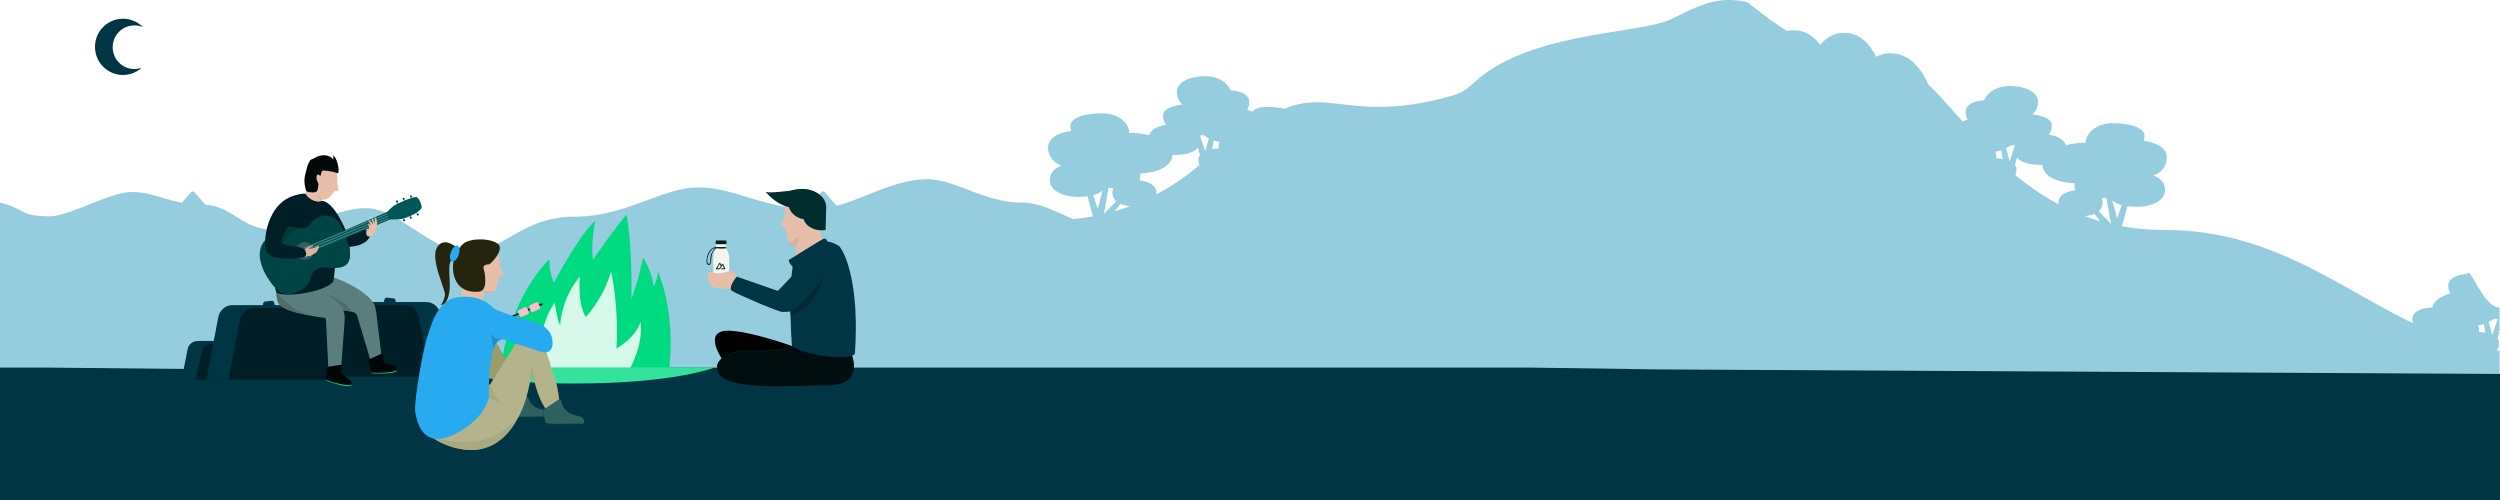 <svg xmlns="http://www.w3.org/2000/svg" width="1440" height="288" fill="none" viewBox="0 0 1440 288"><g id="Camp"><path id="Mountains background" fill="#95CDDE" fill-rule="evenodd" d="M1439.79 285.143v-83.298c-2.55-.202.78.35-1.7 0a6.29 6.29 0 001.42-4.215 3.682 3.682 0 00-.92-2.356l1.2-4.498c1.13 1.526-2.75-.707 0 0v-13.595c-9.51 0-17.14-24.998-18.85-19.297-5.27.091-10.7 2.446-10.7 6.378a8.107 8.107 0 001.17 4.65c-5.36 1.789-10.05 4.7-10.31 8.269h-.58c-5.37 0-11.03 2.365-11.03 6.388-.01.863.08 1.725.27 2.567-10.39-5.025-20.53-10.733-30.79-16.506-32.43-18.252-66.01-37.148-111.91-37.148-8.31.015-16.61-.705-24.79-2.153l3.1-11.584c1.78.226 3.58.337 5.38.333 9.75 0 16.32-4.114 16.32-9.643 0-3.669-2.17-6.712-6.71-8.339 4.88-1.92 7.7-5.368 7.7-10.614 0-4.74-5.32-8.33-13.24-9.38.26-.903.4-1.84.4-2.78 0-5.054-8.77-7.339-18.37-7.339-9.59 0-15.45 5.903-15.45 10.846v.425h-1.81c-3.26.07-6.51.552-9.65 1.435-1.03-3.032-4.3-5.347-9.85-6.065a8.555 8.555 0 001.74-5.327c0-3.639-4.88-5.67-11.16-6.388a9.489 9.489 0 002.46-3.381c.56-1.291.82-2.688.76-4.089 0-5.165-6.92-8.855-16.55-8.855-8.01 0-13 4.498-14.42 8.218-5.27.091-10.69 2.446-10.69 6.378a8.079 8.079 0 001.17 4.69c-1.01.33-2 .711-2.96 1.143-.7-.789-1.38-1.572-2.07-2.348-6.26-7.12-12.01-13.666-17.61-18.88-3.6-8.227-10.31-18.093-21.76-18.093-2.9-.019-5.76.676-8.32 2.022-3.09-6.338-8.79-13.778-18.46-13.778-6.18 0-10.62 3.093-13.71 6.975-3.35-4.56-8.25-8.461-15.26-8.461-1.32.002-2.64.155-3.92.455a245.205 245.205 0 01-22.46-16.466c-16.666-4.151-27.413 1.217-43.47 9.238-6.316 3.155-17.676 4.986-31.2 7.165-26.821 4.323-62.156 10.017-83.542 30.132-3.149 2.963-6.761 5.52-10.93 6.743-31.21 9.155-49.792 7.035-64.689 5.337-11.804-1.347-21.295-2.43-32.92 2.57-7.847-1.287-15.49-2.045-18.787 1.698a30.28 30.28 0 00-2.958-1.142 8.097 8.097 0 001.165-4.69c0-3.932-5.42-6.288-10.686-6.379-1.422-3.72-6.41-8.217-14.427-8.217-9.624 0-16.549 3.689-16.549 8.854a9.36 9.36 0 00.761 4.09 9.536 9.536 0 002.464 3.38c-6.286.718-11.16 2.75-11.16 6.389a8.533 8.533 0 001.742 5.327c-5.554.718-8.821 3.032-9.852 6.065a38.745 38.745 0 00-9.655-1.436h-1.803v-.424c0-4.943-5.864-10.846-15.457-10.846-9.594 0-18.363 2.284-18.363 7.338-.002.94.133 1.877.402 2.78-7.925 1.051-13.242 4.64-13.242 9.38 0 5.247 2.813 8.694 7.698 10.614-4.545 1.627-6.709 4.67-6.709 8.339 0 5.53 6.564 9.644 16.323 9.644a42.243 42.243 0 005.379-.334l3.091 11.584a140.42 140.42 0 01-11.387 1.539c-1.906-.801-3.798-1.652-5.691-2.503-7.806-3.511-15.617-7.024-24.34-7.024-11.082 0-21.238-3.831-30.7-7.399-8.248-3.111-15.968-6.022-23.312-6.022-11.71 0-23.29 4.596-34.495 9.044-5.985 2.375-11.863 4.708-17.596 6.276l-6.957-7.893a1.244 1.244 0 00-.941-.407c-.371 0-.72.151-.941.407l-8.554 9.716c-13.845-.622-24.609-3.906-34.547-6.939-9.316-2.843-17.908-5.465-27.635-5.465-9.711 0-19.228 3.516-29.567 7.335-12.292 4.541-25.745 9.511-42.065 9.511-16.358 0-26.939 6.006-36.579 11.478-8.067 4.58-15.476 8.785-25.061 8.785-10.778 0-20.84-6.604-30.655-13.045-9.343-6.133-18.462-12.118-27.762-12.118-8.654 0-16.955 2.994-25.417 6.046-8.795 3.173-17.764 6.408-27.482 6.408-9.546-.004-15.629-3.772-21.588-7.463-5.28-3.27-10.462-6.48-17.869-6.958l-6.406-7.266a1.244 1.244 0 00-.941-.407c-.371 0-.72.151-.941.407l-5.351 6.07c-4.066-.776-7.746-1.85-11.286-2.883-5.776-1.686-11.182-3.263-17.292-3.263-6.74 0-16.028 3.688-25.067 7.277-8.564 3.4-16.904 6.712-22.638 6.712-10.31 0-13.481-1.674-17.292-3.685-2.597-1.37-5.49-2.897-11.14-4.158L0 287h626.846v-1.857h812.944zm-3.32-101.534c.66.091 1.37.172 2.16.213l-3.09 9.097-2.06-7.48a16.864 16.864 0 002.99-1.83zm-5.79 3.033l.91 5.054c-1.22-.26-2.47-.412-3.73-.455.04-.244.06-.491.07-.738a7.71 7.71 0 00-.62-3.032c1.14-.215 2.26-.498 3.37-.849v.02zm-208.58-68.574l-2.61 7.793-2.86-10.492a12.79 12.79 0 005.47 2.699zm-11.74-3.811c.95-.104 1.9-.263 2.83-.475l2.74 15.111-7.03-7.277a6.734 6.734 0 001.65-2.379c.37-.9.54-1.868.49-2.837a3.835 3.835 0 00-.68-2.143zm-3.92 8.905l3.19 4.205c-3.02-.869-5.96-1.85-8.8-2.901 1.93-.156 3.82-.595 5.61-1.304zm-30.95-28.222h.84c.74 5.943 7.14 10.189 18.63 10.573-.04.244-.07.491-.06.738-.03 1.123.12 2.244.43 3.326-5.04.596-9.64 3.032-9.64 6.843 0 .435 0 .859.06 1.284a143.766 143.766 0 01-24.94-16.992c.48-.979.72-2.056.7-3.144a3.68 3.68 0 00-.92-2.355l1.2-4.498c2.05 2.77 7 4.225 13.7 4.225zm-17.02-11.392c.72.107 1.44.178 2.16.212l-3.09 9.098-2.06-7.48a16.89 16.89 0 002.99-1.83zm-5.79 3.032l.91 5.054c-1.08-.231-2.18-.38-3.28-.444l-.42-.394v-.354a7.53 7.53 0 00-.61-3.033c1.15-.212 2.28-.496 3.4-.849v.02zm-523.009 25.797l2.608 7.793 2.864-10.492a12.787 12.787 0 01-5.472 2.699zm11.738-3.811a24.949 24.949 0 01-2.824-.475l-2.741 15.112 7.028-7.278a6.743 6.743 0 01-1.652-2.379 6.648 6.648 0 01-.492-2.837 3.894 3.894 0 01.681-2.143zm3.926 8.905l-3.195 4.205a125.23 125.23 0 008.8-2.901 19.515 19.515 0 01-5.605-1.304zm30.945-28.222h-.835c-.742 5.944-7.141 10.19-18.631 10.573.042.244.062.491.062.738a11.302 11.302 0 01-.433 3.326c5.039.596 9.635 3.032 9.635 6.843 0 .435 0 .859-.062 1.284a143.545 143.545 0 0024.948-16.992 6.74 6.74 0 01-.701-3.144 3.704 3.704 0 01.917-2.355l-1.195-4.498c-2.051 2.77-7.007 4.225-13.705 4.225zm17.023-11.392c-.717.108-1.439.178-2.164.213l3.091 9.097 2.061-7.48a16.88 16.88 0 01-2.988-1.83zm5.791 3.033l-.917 5.054a21.766 21.766 0 013.287-.445l.413-.394v-.354a7.488 7.488 0 01.618-3.032 28.071 28.071 0 01-3.401-.85v.02z" clip-rule="evenodd"/><path id="Floor" fill="#003543" fill-rule="evenodd" d="M1440 215.407l-484.795-2.629-73.344-1.043H306.855l-175.512 1.043-104.07-1.043H0V288h1440v-72.593z" clip-rule="evenodd"/><g id="Rocks"><g id="Group 988"><path id="Path" fill="#003543" d="M265.496 194.577c2.804.001 5.216 1.949 5.76 4.652l3.478 17.541-20.298-7.588v-14.605h11.06z"/><path id="Path_2" fill="#001E26" d="M257.638 196.228c2.638 0 4.907 1.948 5.419 4.652l3.67 15.994H247.23l-3.694-20.646h14.102z"/><path id="Path_3" fill="#003543" d="M221.511 172.37c.188-.615.767-1.007 1.381-.934l3.792.433c.566.065 1.026.506 1.137 1.089l.187.99h17.488c3.956 0 7.361 2.922 8.13 6.976l6.786 35.846h-70.593v-42.831h31.206l.486-1.569z"/><path id="Path_4" fill="#001E26" d="M241.243 182.564l6.435 34.31h-58.002v-41.285h43.437c3.956 0 7.361 2.921 8.13 6.975z"/></g><g id="Group 989"><path id="Path_5" fill="#003543" d="M113.853 196.395c-2.803.001-5.215 1.949-5.76 4.651l-3.478 17.541L124.914 211v-14.605h-11.061z"/><path id="Path_6" fill="#001E26" d="M121.712 198.046c-2.638-.001-4.908 1.948-5.419 4.651l-3.67 15.994h19.496l3.694-20.645h-14.101z"/><path id="Path_7" fill="#003543" d="M157.838 174.188c-.188-.616-.766-1.007-1.381-.934l-3.791.432c-.566.065-1.027.506-1.138 1.09l-.186.99h-17.489c-3.956 0-7.36 2.921-8.129 6.976l-6.786 35.845h70.593v-42.831h-31.206l-.487-1.568z"/><path id="Path_8" fill="#001E26" d="M138.107 184.382l-6.435 34.309h58.002v-41.285h-43.438c-3.956 0-7.36 2.921-8.129 6.976z"/></g></g><g id="Fire"><g style="animation-delay:3s;animation-name:appearFireSpark;animation-timing-function:cubic-bezier(0.83, 0, 0.17, 1);animation-direction:normal;animation-iteration-count:infinite;animation-duration:7s;opacity:0" fill="#00DB81"><path d="M370.188 89.259h7.757v5.849h-7.757v-5.849z"/><path d="M351.674 89.259h19.05v5.849h-19.05v-5.849z"/></g><path fill="#00DB81" d="M325.023 107.361h7.216v7.249h-7.216v-7.249z" style="animation-delay:7s;animation-name:appearFireSpark;animation-timing-function:cubic-bezier(0.83, 0, 0.17, 1);animation-direction:normal;animation-iteration-count:infinite;animation-duration:7s;opacity:0"/><path fill="#00DB81" d="M368.988 107.361h7.216v7.249h-7.216v-7.249z" style="animation-delay:2s;animation-name:appearFireSpark;animation-timing-function:cubic-bezier(0.83, 0, 0.17, 1);animation-direction:normal;animation-iteration-count:infinite;animation-duration:7s;opacity:0"/><path fill="#00DB81" d="M376.207 114.604h3.605v3.622h-3.605v-3.622z" style="animation-delay:7s;animation-name:appearFireSpark;animation-timing-function:cubic-bezier(0.83, 0, 0.17, 1);animation-direction:normal;animation-iteration-count:infinite;animation-duration:7s;opacity:0"/><path fill="#00DB81" d="M394.385 110.013h22.422v7.248h-22.422v-7.248z" style="animation-delay:4s;animation-name:appearFireSpark;animation-timing-function:cubic-bezier(0.83, 0, 0.17, 1);animation-direction:normal;animation-iteration-count:infinite;animation-duration:7s;opacity:0"/><path fill="#64E5B3" d="M387.166 117.262h7.216v7.248h-7.216v-7.248z" style="animation-delay:4s;animation-name:appearFireSpark;animation-timing-function:cubic-bezier(0.83, 0, 0.17, 1);animation-direction:normal;animation-iteration-count:infinite;animation-duration:7s;opacity:0"/><path fill="#00DB81" d="M337.938 118.226h3.605v3.621h-3.605v-3.621z" style="animation-delay:6s;animation-name:appearFireSpark;animation-timing-function:cubic-bezier(0.83, 0, 0.17, 1);animation-direction:normal;animation-iteration-count:infinite;animation-duration:7s;opacity:0"/><path fill="#00DB81" d="M376.207 136.012H399.8v7.248h-23.593v-7.248z" style="animation-delay:3s;animation-name:appearFireSpark;animation-timing-function:cubic-bezier(0.83, 0, 0.17, 1);animation-direction:normal;animation-iteration-count:infinite;animation-duration:7s;opacity:0"/><path fill="#64E5B3" d="M303.865 137.406h19.051v5.849h-19.051v-5.849z" style="animation-delay:1s;animation-name:appearFireSpark;animation-timing-function:cubic-bezier(0.83, 0, 0.17, 1);animation-direction:normal;animation-iteration-count:infinite;animation-duration:7s;opacity:0"/><path id="Path_9" fill="#00DB81" d="M288.641 211.958s2.553-36.123 27.795-62.72c0 8.925 2.71 13.614 2.71 13.614s13.412-26.14 23.74-35.779c-2.711 12.999-1.372 22.644-1.372 22.644s11.694-17.258 19.409-26.075c3.507 19.932 2.786 48.468 2.786 48.468a150.048 150.048 0 006.657-23.706c5.248 7.706 6.11 16.529 6.11 16.529a19.834 19.834 0 002.467-8.545c10.712 25.977 6.533 55.548 6.533 55.548l-96.835.022z"/><path id="Path_10" fill="#D6F9EB" d="M308.428 211.96s2.564-26.767 11.119-37.609c1.707 11.725 3.16 12.966 3.16 12.966s.217-14.84 11.298-28.051c-1.274 17.132 3.356 23.319 3.356 23.319s9.834-9.89 14.638-26.178c4.781 22.638 3.068 44.313 3.068 44.313s11.119-5.991 13.9-15.483c1.713 13.07-5.92 26.723-5.92 26.723h-54.619z"/><path id="Path_11" fill="#33E39B" d="M259.631 211.608h152.192s-22.665 9.316-81.377 9.316c-58.713 0-70.815-9.316-70.815-9.316z"/></g><g id="Guy 1"><g id="Face"><path id="Face_2" fill="#E6BEAA" d="M455.244 111.269c6.138-5.38 1.039 1.682.484 3.3 2.807-2.578 5.41.773 8.944 2.215 3.534 1.443 5.339 4.505 5.99 8.494l2.254 10.501 5.317 13.875-20.467 1.163 1.423-9.871c-2.592 1.919-4.926-.745-5.414-2.919-.554-2.458-4.669-21.378 1.469-26.758z"/><path id="Nose" fill="#E6BEAA" d="M453.018 123.699l-2.868 4.848a1.488 1.488 0 00-.117 1.222c.138.411.442.736.825.881a8.314 8.314 0 002.797.634c1.857.003-.637-7.585-.637-7.585z"/><path id="Shadow" fill="#D9B09B" d="M459.05 140.989c-1.159 1.117-3.477.682-4.464-1.165l5.698-3.354c-.203 2.958-.847 4.146-1.234 4.519z"/><ellipse id="Oval" fill="#E6BEAA" rx="2.16" ry="3.47" transform="matrix(1 .004 -.013 1 461.728 125.852)"/><g id="Hair" fill="#002D2D"><path id="Path_12" d="M475.554 132.513l.334-13.073c.153-6.005-6.36-10.771-14.606-10.594-1.9.037-3.791.34-5.582.895-3.428 6.295-1.776 12.97 4.383 15.672.887.383 1.842.67 2.838.852 1.291 4.415 6.813 7.146 12.633 6.248z"/><path id="Path_13" d="M473.193 115.036c.789-2.309-4.825-5.75-9.21-5.986-4.385-.236-17.091 2.462-22.935 1.538 5.279 6.096 11.499 9.284 17.417 9.174 5.129-.121 14.728-4.726 14.728-4.726z"/></g></g><g id="Bottle"><path id="Rectangle 109" fill="#F5F5EB" d="M412.599 140.529h5.519v2.553a10.247 10.247 0 011.91 5.958v16.189h-9.196v-16.271c0-2.089.614-4.133 1.767-5.876v-2.553z"/><rect id="Rectangle 110" width="6.27" height="2.17" x="412.23" y="138.49" fill="#002021" rx=".6"/><path id="Vector 181" fill="#002021" d="M418.119 142.238c-1.569.159-4.331.067-5.515 0v.794c2.187.234 3.231.216 5.515.047v-.841z"/><path id="Subtract" fill="#002021" fill-rule="evenodd" d="M412.604 142.259c-1.731-.022-5.131 1.51-5.645 7.623-.063.751.009 1.538.419 2.171.406.628.969.997 1.59.296.636-.719.67-1.757.702-2.724l.004-.123c.079-2.34.728-5.447 2.93-6.503v-.74zm-1.413.719c-1.386.501-3.586 3.013-3.784 7.128-.019.398.029.801.192 1.165.291.649.752 1.166 1.247.395.25-.39.303-.871.292-1.334l-.001-.048c-.042-1.835-.088-3.878 2.353-7.027.156-.201.128-.433-.299-.279z" clip-rule="evenodd"/><g id="Artwork_23"><path id="Shape" fill="#003C3C" fill-rule="evenodd" d="M417.346 155.116l-1.991.004.37-.608 1.308-.003-.86-1.784-.365.606-.688 1.116c-.247.431-.697.694-1.158.679l-1.25.003a.318.318 0 01-.309-.183.39.39 0 01.035-.385l1.874-3.043a.392.392 0 01.326-.191.33.33 0 01.299.19l.585 1.218.384-.624a.383.383 0 01.325-.2.32.32 0 01.298.198l1.168 2.437a.4.4 0 01-.025.38.391.391 0 01-.326.19zm-4.24-.594l.875-.003a.735.735 0 00.677-.394l.495-.804-.573-1.189-1.474 2.39z" clip-rule="evenodd"/></g></g><path id="Hand" fill="#E6BEAA" d="M418.835 156.455c3.836-1.517 5.936 2.807 6.55 4.519.477 1.643 3.07 5.011-5.118 5.34-10.234.411-13.918-2.259-12.28-9.037.53-2.196 3.831 1.952 10.848-.822z"/><g id="Legs"><path id="Vector 83" fill="#000" d="M417.645 190.568c10.015-.913 34.026 6.881 43.207 10.459-3.278 6.761-16.956 8.347-21.812 8.727l-23.152-3.016c-3.111-4.568-8.258-15.256 1.757-16.17z"/><path id="Vector 87" fill="#001D1F" d="M438.402 204.033c16.801 0 19.81-4.454 19.264-5.432-3.642 3.472-22.306 3.579-31.183 3.199-6.525 1.065-13.403 4.69-13.403 9.441 0 .666 4.126-7.208 25.322-7.208z"/><path id="Vector 82" fill="#000D0E" d="M476.967 221.93c16.801 0 16.085-11.192 13.657-17.587-9.484-3.198-29.362-8.726-33.004-5.254-3.642 3.472-22.306 3.579-31.183 3.198-6.525 1.066-13.403 4.691-13.403 9.441 0 14.399 42.737 10.202 63.933 10.202z"/></g><g id="Teeshirt"><path id="Path_14" fill="#003543" d="M483.41 141.835c-2.222-1.5-4.012-2.235-6.855-2.753-.573-1.41-1.187-1.927-2.337-1.484-1.151.443-19.886 12.173-19.886 12.173-.09 1.963 3.676 7.901 12.785 6.143 9.109-1.757 16.293-14.079 16.293-14.079z"/><path id="Vector 84" fill="#003543" d="M448.061 167.564l9.332-9.822c2.959 0 5.463 12.791 5.918 16.902.455 4.112-7.336 5.025-12.746 5.025-2.148 0-26.176-10.278-28.907-12.105-2.185-1.462.91-6.091 2.731-8.223l23.672 8.223z"/><path id="Vector 81" fill="#003543" d="M492.451 203.177c2.549-37.824-5.007-56.721-9.104-61.441-6.449.305-20.394 1.873-24.582 5.71-4.189 3.837-3.895 35.553-2.605 51.846 7.578 5.835 36.291 9.001 36.291 3.885z"/><path id="Vector 673" fill="#012833" d="M473.657 159.479c-2.683 6.973-14.062 17.82-18.335 19.932l.038 2.255c10.249-2.454 18.777-16.09 18.297-22.187z"/></g></g><path id="Moon" fill="#003543" fill-rule="evenodd" d="M54.725 26.983c0 8.94 7.22 16.185 16.128 16.185a16.04 16.04 0 0010.756-4.124 12.462 12.462 0 01-4.179.717c-6.915 0-12.52-5.626-12.52-12.565 0-6.939 5.605-12.564 12.52-12.564 1.751 0 3.418.36 4.931 1.012a16.052 16.052 0 00-11.508-4.845c-8.907 0-16.128 7.246-16.128 16.184z" clip-rule="evenodd"/><g id="Food"><path id="Vector 654" stroke="#24240F" stroke-linecap="round" d="M312.162 175.199l-20.908 8.597"/><rect id="Rectangle 180" width="5.78" height="4.36" fill="#FCBBCF" rx="1" transform="matrix(-.916 .401 .399 .917 309.713 173.771)"/><rect id="Rectangle 181" width="5.78" height="4.34" fill="#FCBBCF" rx="1" transform="matrix(-.916 .401 .399 .917 303.26 176.601)"/></g><g id="Girl"><path id="Leg right" fill="#9C9C6A" d="M297.131 233l7.521.559h.246l-1.054-3.872-19.805-35.819-2.507 22.361L297.131 233z"/><g id="Shoe rirght"><path id="Vector 325" fill="#003C3C" d="M298.449 241.115c1.228.055 10.456-.204 15.826-.085a1.634 1.634 0 001.599-1.15c-.225-.519-12.81-1.02-18.352-1.002.151 1.172-.012 2.194.927 2.237z"/><path id="Vector 326" fill="#2E6160" d="M312.92 236.081c-6.636-1.382-7.817-4.737-8.548-6.869-.196-.573-.855-.772-1.36-.439l-6.145 4.05a.937.937 0 00-.43.73c-.116 2.444.81 5.399 1.287 5.93 1.01 1.122 13.345.093 18.128.491.355-.952.898-3.096-2.932-3.893z"/></g><g id="Leg left"><path id="Leg left_2" fill="#B4B48C" d="M320.807 238.869c.892.224 1.014-3.331 1.849-4.915-.654-3.768-.966-9.791-2.861-15.305-1.316-3.829-3.411-11.315-4.832-14.928-1.422-3.613-5.297-6.872-6.69-10.413l-8.914.839-17.098 27.41-41.556 14.77s1.585 14.333 14.514 19.1c19.483 7.183 24.288 3.183 33.446-3.478 15.741-11.449 16.129-35.153 17.8-35.433 1.337-.224 1.808 11.172 8.498 19.811 1.764.746 4.953 2.318 5.844 2.542z"/><path id="Shadow 3" fill="#A8A881" d="M289.266 232.776c-2.587-1.785-6.3-8.685-6.939-11.341-4.875 2.061-7.189 2.597-3.773 4.24 0 0 .671 4.914 2.549 4.012.995-.478 6.252 2.113 8.163 3.089.242.167.475.289.695.359 0 0-.262-.138-.695-.359z"/><path id="Shadow 2" fill="#A8A881" d="M249.04 251.688c31.656 9.962 46.279-7.285 49.991-12.914-2.103 5.836-9.577 18.005-22.644 19.992-13.067 1.987-23.676-3.891-27.347-7.078z"/><path id="Shadow 1" fill="#A8A881" d="M306.555 216.539c.367-.012 1.189 2.838 1.554 4.265.295-2.227-.913-7.505-1.554-9.909-1.054 3.171-1.427 8.101-1.482 10.214.341-1.518 1.115-4.558 1.482-4.57z"/></g><path id="Shadow 2_2" stroke="#244949" d="M313.314 235.939c-.14.485.084 2.105.096 3.077 0 0 .025.952 0 1.277"/><path id="Shadow 1_2" fill="#002F2F" d="M315.498 240.724a.501.501 0 01-.029 1.001l.029-1.001zm-2.11-.193l-.497-.05.497.05zm.02-.247l.498.027v.006l-.001.016-.004.055a5.238 5.238 0 01-.016.192l-.994-.099c.007-.069.011-.126.014-.166a.991.991 0 01.003-.045l.001-.01v-.003l.499.027zm.477.296c-.012.128-.004.083-.015.044-.025-.094-.089-.122-.057-.105.051.026.181.073.466.115.277.041.668.074 1.219.09l-.029 1.001a11.984 11.984 0 01-1.335-.101c-.323-.048-.582-.115-.778-.216-.216-.112-.385-.282-.45-.523-.05-.186-.017-.384-.015-.404l.994.099z"/><g id="Shoe left"><path id="Vector 248" fill="#003C3C" d="M315.444 245.419c1.455.071 12.399-.209 18.765-.051a1.936 1.936 0 001.9-1.359c-.265-.616-15.186-1.249-21.757-1.244.176 1.39-.021 2.601 1.092 2.654z"/><path id="Vector 247" fill="#2E6160" d="M332.615 239.497c-8.087-1.705-8.736-6.319-9.431-8.957-.155-.588-.817-.787-1.323-.451l-8.349 5.543a.944.944 0 00-.429.726c-.173 2.914.933 6.489 1.503 7.126 1.195 1.334 15.823.152 21.493.638.424-1.128 1.074-3.668-3.464-4.625z"/></g><g id="Face_3"><path id="Face_4" fill="#E6BEAA" d="M286.608 145.731c2.299 1.92 1.93 23.033-4.228 23.033-18.373-.001-9.948-23.848 4.228-23.033z"/><path id="Nose_2" fill="#E6BEAA" d="M289.945 158.092c.511-.648-1.22-3.285-2.324-4.782l-.378 5.599c.445.097 2.3-.305 2.702-.817z"/><path id="Neck" fill="#E6BEAA" d="M277.977 172.123c-.37 1.855.514 4.793 1.541 6.03-8.988 0-17.019 3.776-14.905-4.499 2.732-10.699 3.246-10.499 2.732-11.581l13.2 2.835c-.719.412-2.198 5.36-2.568 7.215z"/><path id="Shadow_2" fill="#D1B0A0" d="M278.89 168.694c2.029.362 4.998.242 5.663-.987 0 0-2.84.452-4.747 0s-4.947-2.021-4.947-2.021l4.031 3.008z"/></g><g id="Teeshirt_2"><path id="Teeshirt_3" fill="#28AAF0" d="M263.251 171.288c-12.386 1.815-15.789 19.537-17.142 22.796-1.841 4.434-7.685 35.809-6.967 42.987 2.837 18.341 13.765 17.635 23.132 12.867 17.074-8.691 19.476-20.664 19.476-22.062-.835-8.385 1.311-22.707 1.95-25.156.634-2.43 1.393-5.311 4.178-6.988 2.229-1.341 10.306 3.075 12.256 3.075l11.699 3.913c5.068 1.306 6.052-2.085 6.407-3.913 0-1.949.991-9.923-10.301-13.068-11.292-3.144-18.221-5.415-23.605-8.171 0 0-7.317-8.728-21.083-6.28z"/><path id="Shadow_3" fill="#218FC9" d="M282.659 192.013c.337.893 1.991 3.368 6.294 3.463-2.552.474-3.982 2.987-4.712 5.642l-1.582-9.105z"/></g><g id="Hair_2"><path id="Union" fill="#24240F" d="M264.16 143.506c-3.228-3.065-8.754-6.351-12.139-1.437-3.227 4.687.044 14.155 2.386 20.937 1.162 3.363 2.096 6.066 1.895 7.197-.483 2.73-1.776 4.786-2.362 5.472 2.033-.002 5.883-3.039 5.024-15.169-.76-10.724.923-11.161 2.18-9.715-.875 5.2 0 17.312 12.984 17.312 3.081 0 6.809-.408 4.856-11.93-.738-1.74-1.325-3.943 2.885-3.923 3.194-2.496 8.708-9.423 4.555-12.084-5.19-3.325-15.767-2.811-19.361.053-.788.628-1.868 1.769-2.903 3.287z"/><ellipse id="Oval_2" fill="#28AAF0" rx="2.36" ry="4.83" transform="matrix(-.942 -.336 -.334 .943 261.934 146.067)"/></g></g><g id="Guy 2"><g id="legs"><path id="Vector 644" fill="#5A7D7D" d="M178.53 172.257c-3.663-4.157-.908-15.391-1.532-18.074l12.017 4.436s18.185 5.665 25.479 14.985c1.374 1.756 1.937 3.97 2.204 6.186l3.161 26.27-5.901 3.412-8.179-27.418c-.419-1.403-1.795-2.402-3.249-2.573-6.245-.732-21.023-3.846-24-7.224z"/><path id="Shadow 1_3" fill="#4F6B6B" d="M197.813 178.752c.463.1 3.49.546 4.281.651-.525-4.017-12.155-9.708-14.859-10.248.468 1.396.001 7.318 10.578 9.597z"/><path id="Vector 302" fill="#5A7D7D" d="M161.145 175.624c-3.663-4.157-.908-15.391-1.532-18.074l12.017 4.436s16.176 5.039 24.135 13.432c2.444 2.577 3.002 6.261 2.731 9.807l-2.005 26.252-7.379.534-1.39-27.946c-.029-.58-.542-1.042-1.121-1.079-4.967-.315-22.213-3.683-25.456-7.362z"/><path id="Vector 645" fill="#4F6B6B" d="M179.22 181.802c-8.899-1.741-17.085-9.834-20.029-13.581 0 2.664.637 4.911.637 5.088 1.286 5.531 13.452 7.613 19.392 8.493z"/></g><g id="Shoe right"><path id="Vector 647" fill="#00DC82" d="M188.112 219.332c-.048-.08-.134-.475-.171-.663 4.754.42 14.362 1.573 14.692 2.132.413.7-.603 1.384-.603 1.384-2.785 1.179-13.858-2.753-13.918-2.853z"/><path id="Vector 646" fill="#000606" d="M188.006 218.841c-.385-.434.093-4.496.334-6.763.048-.457.397-.824.851-.893l7.108-1.077c.616-.093 1.112.389.938.987-.426 1.467-1.189 3.489-.348 4.393 1.381 1.485 6.053 3.395 5.856 5.684-.197 2.289-14.195-1.718-14.739-2.331z"/></g><g id="Shoe left_2"><path id="Vector 648" fill="#00DC82" d="M214.164 214.982c-.069-.063-.26-.42-.348-.59 4.684-.917 14.235-2.479 14.706-2.033.59.558-.198 1.498-.198 1.498-2.35 1.906-14.075 1.204-14.16 1.125z"/><path id="Vector 649" fill="#000606" d="M213.928 214.54c-.49-.31-1.151-4.346-1.545-6.591a1.01 1.01 0 01.571-1.095l6.534-3.01c.566-.26 1.175.065 1.173.688-.005 1.529-.18 3.683.878 4.318 1.736 1.043 6.753 1.58 7.195 3.835.442 2.255-14.114 2.293-14.806 1.855z"/></g><g id="Face_5"><path id="Vector 289" fill="#E6BEAA" d="M174.198 112.699c.833.558 2.43-2.554 3.124-4.18-1.041-1.277-2.846-4.389-1.735-6.619 1.111-2.23 3.24.929 4.166 2.787.347-3.6 1.527-10.8 3.471-10.8 1.389 3.066 7.753 4.297 10.762 4.53.262 1.94.365 3.665.339 5.197-.013.768.074.929 0 1.602-.078.716.659 3.904.521 4.52-.162.72-1.904-.28-2.134.313-.281.454-1.803 2.296-2.12 2.65-1.954 2.18-3.53 2.54-4.947 2.229-1.357-.298 1.166 4.855 1.745 6.48-7.291 2.787-14.234-9.406-13.192-8.709z"/><path id="Shadow_4" fill="#D1B0A0" d="M181.763 111.582l3.553 4.33c-.137-.506.205-1.003.205-1.003-1.371-1.131-3.758-3.327-3.758-3.327z"/><path id="Hair_3" fill="#000808" d="M183.411 106.015c0 .975-.32 3.197-.709 3.861-.735.935-1.738.935-2.592.935 0 0-3.419-.035-3.724-.935 0 0-.149-.08-.343-.99-1.441-5.026 0-9.18 0-9.18.178-.852.98-3.841.98-3.841.252-1.028 1.06-2.459 1.483-3.25.496-.927 1.51-.874 2.511-1.5 5.48-3.426 10.256-.847 10.802.909.194-.571.291-1.919 0-2.665 2.882 1.994 4.237 11.283 2.293 10.348-1.943-.935-8.14-1.725-8.448-1.38-.487.545-.691 1.724-.936 2.414a15.66 15.66 0 00-.32 1.056c.049-.996-1.479-1.629-1.706-1.087-1.182 2.829.709 4.331.709 5.305z"/></g><g id="Teeshirt_4" fill="#001E26"><path id="Vector 637" d="M200.482 136.242c1.457 5.901.905 12.757.905 12.757-2.243 1.143-1.853-2.092-2.851-1.595 0 0-8.216 1.966-12.677-28.718.725-1.582-.135-2.453-.58-2.92 6.936-.29 14.526 17.737 15.203 20.476z"/><path id="Vector 639" d="M159.038 168.105c1.484 3.665 28.178.774 32.997-6.091 3.804-24.774-1.692-42.203-4.819-45.193 0 0-1.171-1.14-1.798-1.109-3.804 1.629-8.566-1.999-9.395-4.003-1.087-.403-3.005-.353-10.593 2.962-9.485 4.144-8.248 48.852-6.392 53.434z"/><path id="Vector 641" d="M212.772 136.341c-3.825 8.992-23.114 5.097-23.563 4.947 0 0 8.941-4.869 9.888-6.544 2.223-1.759 11.263-2.948 12.11-2.223-2.692 4.022-.679 4.095 1.565 3.82z"/></g><g id="Guitar"><path id="Vector 632" fill="#004545" d="M153.406 137.744c-9.062 8.161-.008 23.55 6.968 29.934 4.261 3.899 14.143.475 17.043-4.19 2.899-4.665 1.34-6.361 4.969-8.361 1.969-1.086 4.033-1.018 4.435-1.171 17.745 2.594 16.765-6.249 11.008-21.024-5.757-14.776-17.299-7.066-18.834-4.252-1.228 2.251-3.804 2.843-4.938 2.857-4.579-.555-11.588-1.954-20.651 6.207z"/><path id="Shadow_5" fill="#013838" d="M161.792 142.951c1.702-5.434 7.258-10.138 10.352-11.659-3.223-.646-8.708-1.596-9.095-1.441-.387.155-3.965 3.105-5.705 4.561l4.448 8.539z"/><path id="Vector 633" fill="#005757" d="M222.96 122.074l-48.021 20.885 1.361 3.59 48.329-20.074 5.571-.197c5.538-.685 12.33-4.962 12.641-6.634.256-1.381-1.194-4.957-2.642-6.009-1.449-1.052-11.899 3.943-13.039 4.628-.911.549-3.18 2.769-4.2 3.811z"/><ellipse id="Ellipse 31" fill="#2E6160" rx="5.1" ry="5.11" transform="rotate(-20.901 479.572 -403.573) skewX(-.133)"/><path id="Rectangle 174" fill="#003C3C" d="M0 0h.29v3.35H0z" transform="rotate(-20.901 429.377 -561.424) skewX(-.133)"/><path id="Rectangle 175" fill="#003C3C" d="M0 0h.29v3.35H0z" transform="rotate(-20.901 427.3 -572.686) skewX(-.133)"/><path id="Rectangle 176" fill="#003C3C" d="M0 0h.29v3.35H0z" transform="rotate(-20.901 426.198 -584.838) skewX(-.133)"/><path id="Rectangle 177" fill="#003C3C" d="M0 0h.29v3.35H0z" transform="rotate(-20.901 445.566 -587.951) skewX(-.133)"/><path id="Rectangle 178" fill="#003C3C" d="M0 0h.29v3.35H0z" transform="rotate(-20.901 448.578 -576.562) skewX(-.133)"/><path id="Rectangle 179" fill="#003C3C" d="M0 0h.29v3.35H0z" transform="rotate(-20.901 450.738 -564.901) skewX(-.133)"/><ellipse id="Ellipse 32" fill="#003C3C" rx=".58" ry=".59" transform="rotate(-20.901 428.82 -561.737) skewX(-.133)"/><ellipse id="Ellipse 33" fill="#003C3C" rx=".58" ry=".59" transform="rotate(-20.901 426.746 -572.993) skewX(-.133)"/><ellipse id="Ellipse 34" fill="#003C3C" rx=".58" ry=".59" transform="rotate(-20.901 425.029 -585.037) skewX(-.133)"/><ellipse id="Ellipse 35" fill="#003C3C" rx=".58" ry=".59" transform="rotate(-20.901 460.372 -567.485) skewX(-.133)"/><ellipse id="Ellipse 36" fill="#003C3C" rx=".58" ry=".59" transform="rotate(-20.901 458.282 -578.738) skewX(-.133)"/><ellipse id="Ellipse 37" fill="#003C3C" rx=".58" ry=".59" transform="rotate(-20.901 455.394 -590.57) skewX(-.133)"/><path id="Vector 634" stroke="#558887" stroke-width=".5" d="M172.164 144.169l50.817-20.95"/><path id="Vector 635" stroke="#558887" stroke-width=".5" d="M173.496 145.126l49.936-20.636"/><path id="Vector 636" stroke="#558887" stroke-width=".5" d="M175.97 145.678l47.911-19.915"/></g><path id="hand" fill="#E0B09B" d="M175.451 148.05c2.172-.739 2.699-.383 3.421-.728.722-.346 2.642-1.44 3.278-1.851.473-.311 1.967-3.58 1.592-3.714 0 0 .024.009 0-.001-.297-.135-.846-.032-1.328.25l-.958.559s-1.83.655-2.806.733c-.976.078-.938-.165-.381-.52.33-.209 1.074-.626 1.623-.928a.952.952 0 00.363-.325c.066-.116.059-.217-.02-.277-.114-.09-.365-.074-.62.04l-1.74.775a5.393 5.393 0 00-.978.561l-2.107 1.533-1.864 1.033 1.138 2.841 1.387.019z"/><path id="Arm" fill="#001E26" d="M167.418 127.668c2.503-3.971 8.729-12.999 8.577-15.938-21.18 0-24.765 25.36-22.821 32.235 2.152 7.616 21.444 4.373 21.948 4.134 1.909-.906 1.237-2.729.319-4.476-.813-1.548-11.144-1.829-12.755-3.244-1.61-1.416 1.603-7.747 4.732-12.711z"/><g id="Hand_2"><path id="Vector 642" fill="#E6BEAA" d="M210.847 132.618c-.498.215-4.769 1.923-5.409 2.139 1.353 1.425 4.412 3.972 5.814 2.749 1.403-1.222 2.676-1.805 3.138-1.944 4.396-4.632 2.548-10.203 1.835-10.328-.712-.124-.132 3.877-.195 3.709-.063-.169-1.251-3.563-1.901-3.584-.52-.017.824 3.348.782 3.839-.139-.112-2.107-2.724-2.627-2.724-.52 0 1.282 2.735 1.331 3.163-2.695-1.834-1.329-.282-1.165.467.774 3.538-1.104 2.299-1.603 2.514z"/><path id="Vector 643" fill="#001E26" d="M211.097 132.489c-.366 1.868-.309 4.012 1.934 3.737-.328.76-1.788 2.411-1.788 2.411-.454.774-1.957.425-2.44.972-.48.544-5.506.661-5.998 1.015l-1.617-3.219-.495-.96s2.047-.867 2.624-1.106l2.924-1.217 1.918-.79 2.381-.996c0 .002.453.048.557.153z"/></g></g><g id="Music" fill="#003543"><path d="M207.316 22.43l-6.525 4.006a.736.736 0 00-.315.811l1.551 5.81a3.17 3.17 0 00-.732.103c-1.174.316-1.956 1.209-1.746 1.994.21.785 1.332 1.166 2.506.85 1.173-.315 1.956-1.208 1.746-1.993l-1.387-5.193 5.224-3.192 1.096 4.103a3.16 3.16 0 00-.732.103c-1.174.316-1.956 1.209-1.746 1.994.209.785 1.332 1.166 2.505.85 1.174-.315 1.956-1.208 1.747-1.993l-2.089-7.823a.738.738 0 00-.781-.541.733.733 0 00-.322.112z" style="animation-delay:7s;animation-duration:5s;animation-name:appearFadeOutUp;animation-timing-function:ease-in-out;animation-direction:normal;animation-iteration-count:infinite;opacity:0"/><path d="M217.88 34.962a28.218 28.218 0 00-.478-1.683c.508.085 1.626.5 2.033 1.477-.028-.59-.197-1.867-.654-2.248-.457-.382-2.568-1.747-3.566-2.382l1.408 4.626 1.017 3.761a2.51 2.51 0 00-.578.082c-.927.25-1.545.955-1.379 1.575.165.62 1.052.92 1.979.672.926-.25 1.544-.955 1.379-1.575l-1.095-4.101-.066-.204z" style="animation-delay:4s;animation-duration:4s;animation-name:appearFadeOutUp;animation-timing-function:ease-in-out;animation-direction:normal;animation-iteration-count:infinite;opacity:0"/><path d="M195.07 47.378l-3.324.174a.318.318 0 00-.288.245l-.608 2.545a1.398 1.398 0 00-.301-.113c-.514-.123-.998.055-1.08.4-.083.343.268.723.782.846.514.124.998-.055 1.08-.399l.544-2.275 2.658-.133-.429 1.797a1.377 1.377 0 00-.302-.113c-.514-.123-.998.056-1.08.4-.082.344.269.723.783.847.514.123.998-.055 1.08-.4l.818-3.427a.319.319 0 00-.333-.394z" style="animation-delay:2s;animation-duration:3s;animation-name:appearFadeOutUp;animation-timing-function:ease-in-out;animation-direction:normal;animation-iteration-count:infinite;opacity:0"/><path d="M236.27 73.448l-8.633 5.3a.976.976 0 00-.417 1.073l2.052 7.686a4.2 4.2 0 00-.968.137c-1.553.417-2.588 1.599-2.31 2.638.277 1.039 1.762 1.543 3.315 1.125 1.553-.417 2.588-1.599 2.31-2.638l-1.834-6.87 6.911-4.223 1.45 5.428a4.195 4.195 0 00-.969.137c-1.553.417-2.587 1.599-2.31 2.638.277 1.039 1.762 1.543 3.315 1.125 1.553-.417 2.588-1.598 2.311-2.638l-2.764-10.35a.966.966 0 00-.586-.654.969.969 0 00-.873.086z" style="animation-delay:5s;animation-duration:4s;animation-name:appearFadeOutUp;animation-timing-function:ease-in-out;animation-direction:normal;animation-iteration-count:infinite;opacity:0"/><path d="M215.263 61.374a52.8 52.8 0 001.018-3.082c.69.663 1.971 2.471 1.579 4.396.572-.935 1.641-3.07 1.338-4.133-.303-1.064-2.119-5.369-2.989-7.388l-2.656 8.568-2.355 6.831a4.648 4.648 0 00-.972-.48c-1.68-.59-3.361-.156-3.753.969-.391 1.124.655 2.514 2.335 3.103 1.681.59 3.361.156 3.753-.968l2.589-7.435.113-.38z" style="animation-delay:6s;animation-duration:6s;animation-name:appearFadeOutUp;animation-timing-function:ease-in-out;animation-direction:normal;animation-iteration-count:infinite;opacity:0"/><path d="M190.08 64.949a52.88 52.88 0 00-1.468-2.894c.955-.026 3.137.331 4.225 1.964-.26-1.066-1.021-3.329-1.988-3.86-.967-.532-5.295-2.263-7.337-3.062l4.204 7.919 3.185 6.484a4.643 4.643 0 00-1.023.355c-1.599.785-2.474 2.29-1.952 3.36.521 1.07 2.241 1.3 3.841.516 1.599-.785 2.473-2.29 1.952-3.36l-3.448-7.075-.191-.347z" style="animation-delay:3s;animation-duration:4s;animation-name:appearFadeOutUp;animation-timing-function:ease-in-out;animation-direction:normal;animation-iteration-count:infinite;opacity:0"/></g></g><style>@keyframes appearFadeOutUp{0%{opacity:0;transform:translateY(0)}20%{opacity:1}100%{opacity:0;transform:translateY(-20px)}}@keyframes appearFireSpark{0%{opacity:0;width:100%;transform:translateX(20px)}20%{width:0;opacity:1}100%{width:100%;opacity:0;transform:translateX(-20px)}}</style></svg>
